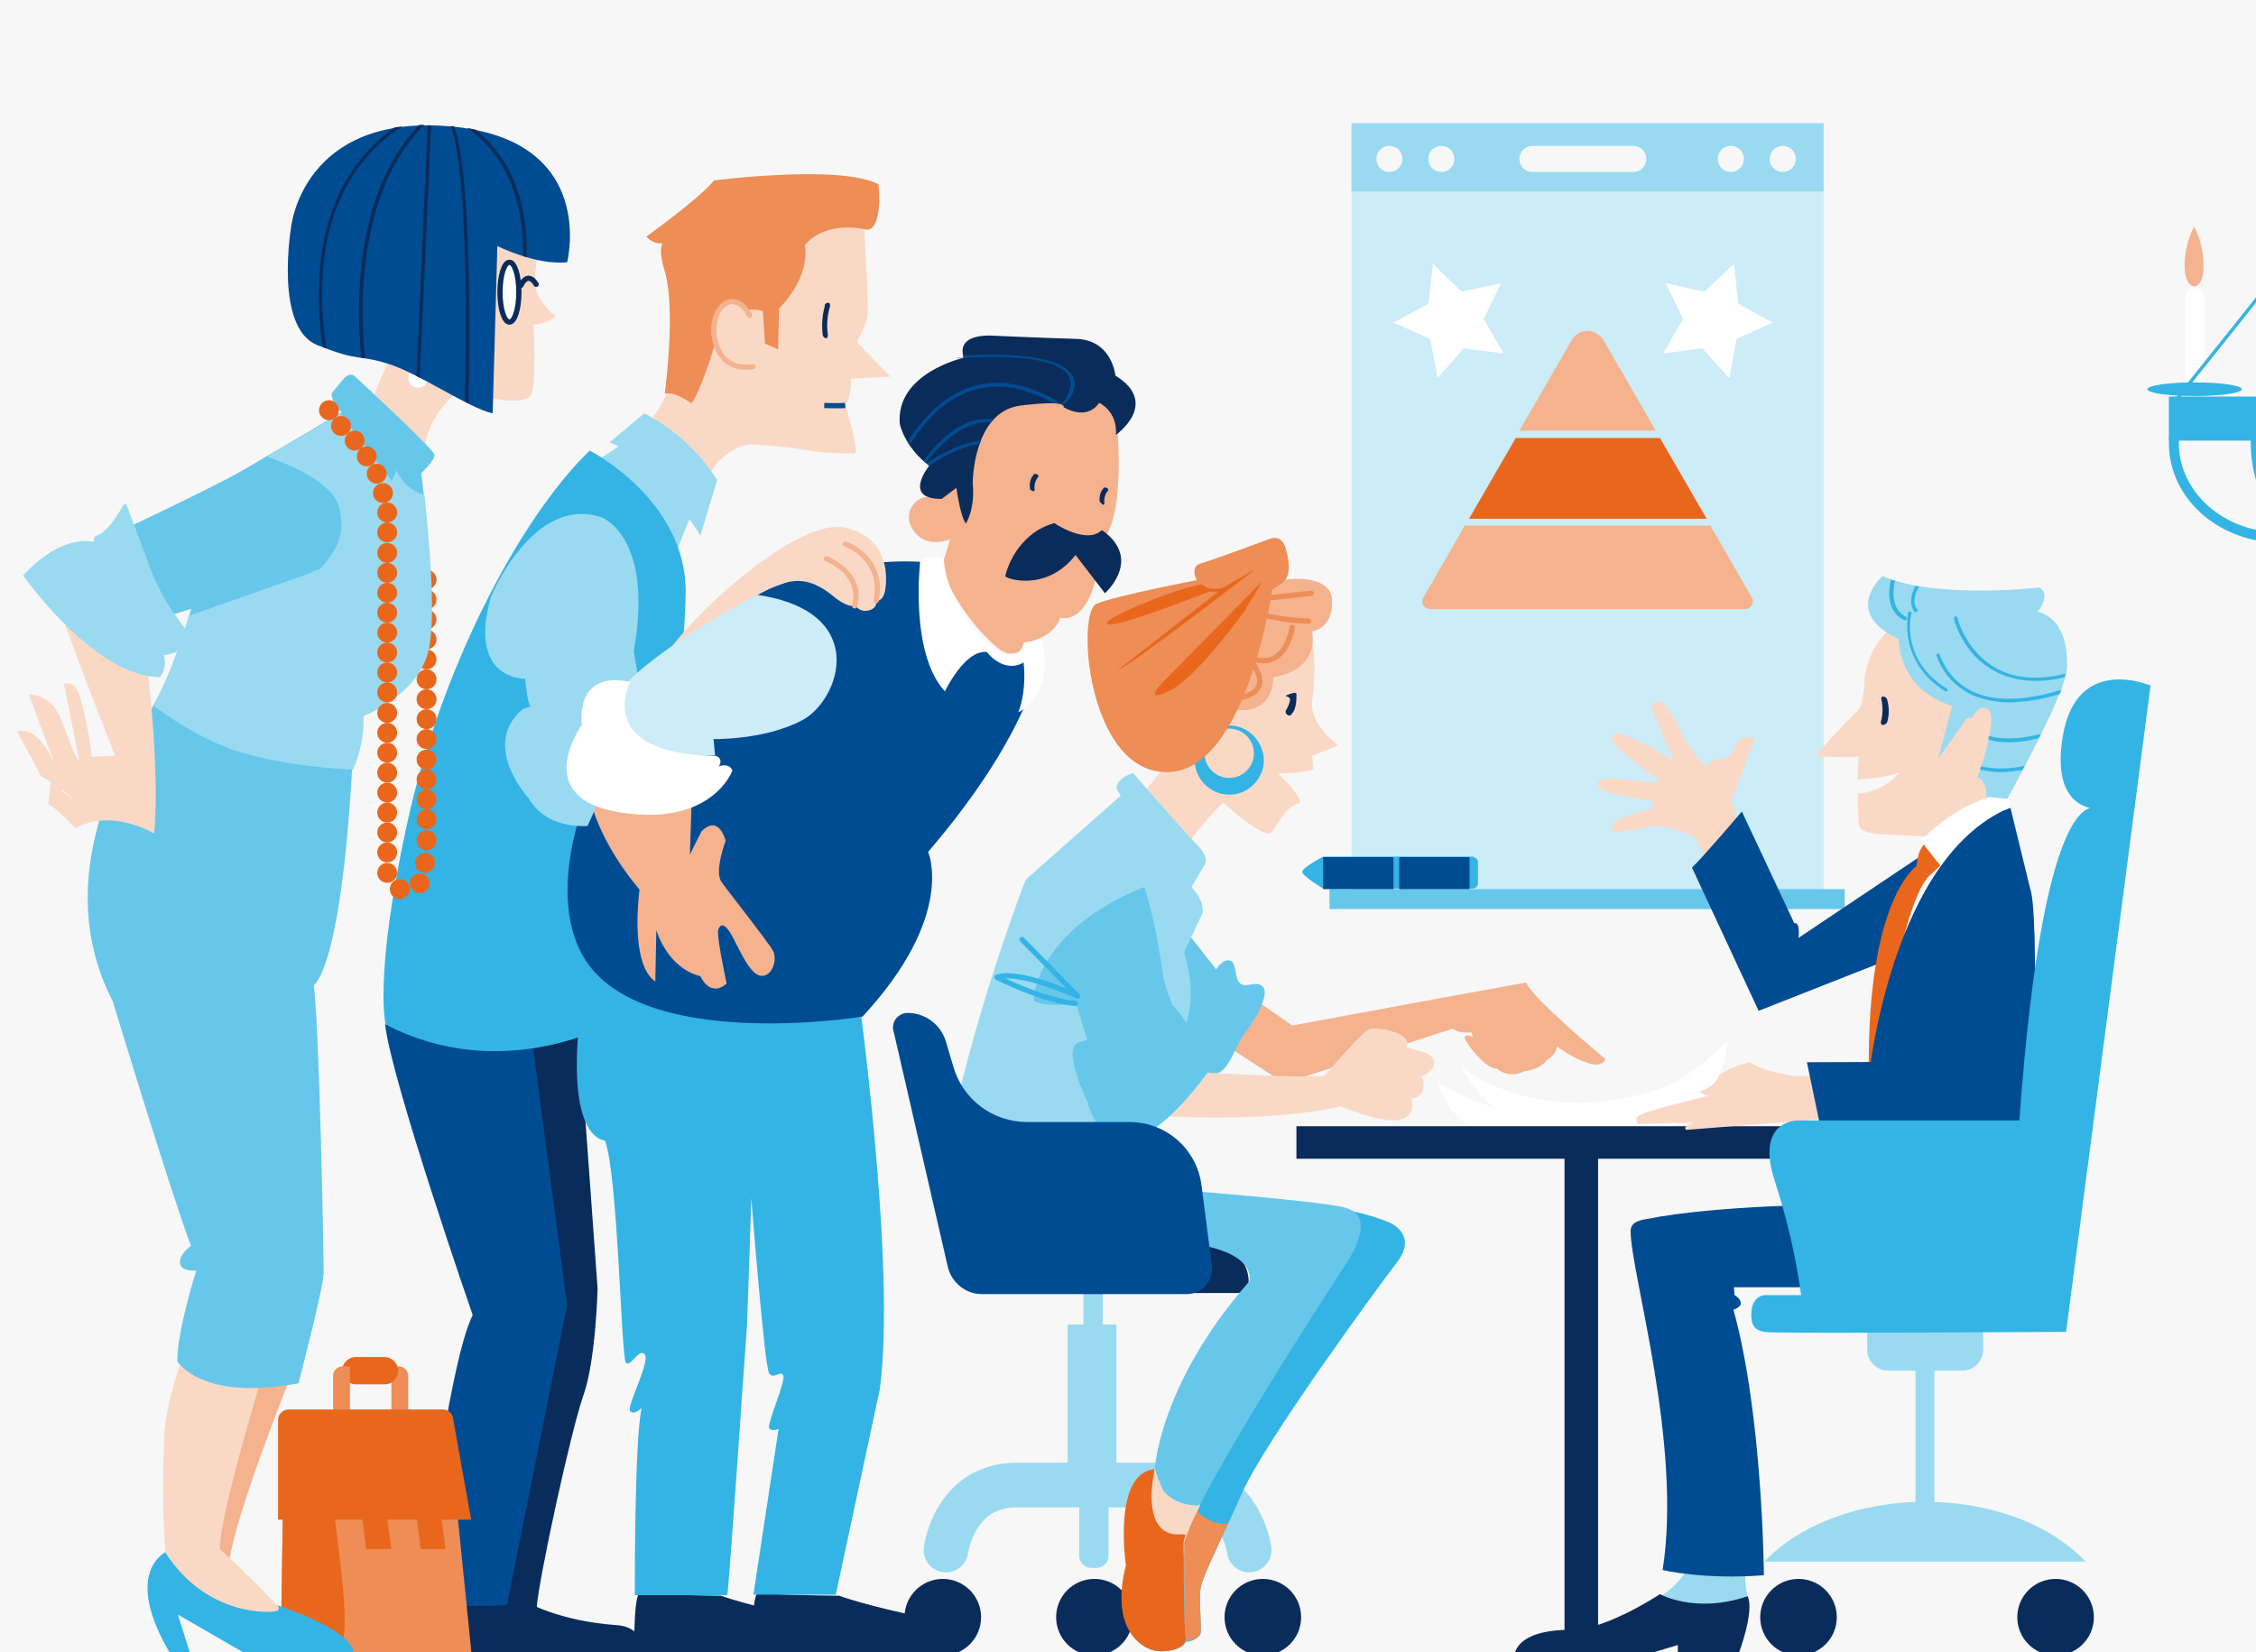 <svg version="1.1" id="Layer_1" xmlns="http://www.w3.org/2000/svg" x="0" y="0" viewBox="0 0 430 315" xml:space="preserve"><style>.st1{fill:#fff}.st2{fill:#f4b38e}.st3{fill:#34b4e4}.st4{fill:#ccecf8}.st5{fill:#9adaf1}.st7{fill:#0a2c5a}.st8{fill:#f9d9c6}.st9{fill:none;stroke:#ee8d55;stroke-linecap:round;stroke-miterlimit:10}.st10{fill:#67c7eb}.st11{fill:#ee8d55}.st12{fill:#e9671d}.st13{fill:#004c93}</style><path fill="#f7f7f7" d="M0 0h430v315.5H0z"/><g id="Efterlevande"><path class="st1" d="M418.3 54.9c1 0 1.9.8 1.9 1.9V74h-3.7V56.8c-.1-1.1.7-1.9 1.8-1.9z"/><path class="st2" d="M420 50.6c0 4.1-1.8 4-1.8 4s-1.8 0-1.8-4c0-2.6.6-5.1 1.8-7.4 1.2 2.3 1.8 4.8 1.8 7.4z"/><ellipse class="st3" cx="418.3" cy="74.2" rx="9" ry="1.3"/><path class="st3" d="M430 76h-14.6L430 57.7v-1l-16 20h16z"/><path class="st3" d="M413.4 75.6H430V84h-16.6z"/><path class="st3" d="M430 77.5c-.7 2.3-1 4.6-1 7 0 2.5.4 4.9 1 7v-14z"/><path class="st3" d="M430 101c-8.4-1.8-14.7-8.5-14.7-16.5 0-1.9.4-3.9 1.1-5.7H430v-1.9h-14.8c-1.2 2.4-1.8 5-1.8 7.6 0 9.1 7.1 16.6 16.6 18.5v-2z"/></g><g id="Fackförhandling"><path class="st4" d="M257.6 23.5v149.3h90V23.5h-90zm9.8 6.8c0 1.4-1.1 2.5-2.5 2.5s-2.5-1.1-2.5-2.5 1.1-2.5 2.5-2.5 2.5 1.1 2.5 2.5zm9.9 0c0 1.4-1.1 2.5-2.5 2.5s-2.5-1.1-2.5-2.5 1.1-2.5 2.5-2.5 2.5 1.1 2.5 2.5zm36.5 0c0 1.4-1.1 2.5-2.5 2.5h-19.2c-1.4 0-2.5-1.1-2.5-2.5s1.1-2.5 2.5-2.5h19.2c1.4 0 2.5 1.1 2.5 2.5zm18.6 0c0 1.4-1.1 2.5-2.5 2.5s-2.5-1.1-2.5-2.5 1.1-2.5 2.5-2.5 2.5 1.1 2.5 2.5zm9.9 0c0 1.4-1.1 2.5-2.5 2.5s-2.5-1.1-2.5-2.5 1.1-2.5 2.5-2.5 2.5 1.1 2.5 2.5z"/><path class="st5" d="M206.5 246.6h3.7v6.1h-3.7z"/><path class="st5" d="M203.5 252.5h9.3v28.7h-9.3z"/><path class="st5" d="M208 278h1c1.2 0 2.3 1 2.3 2.3v16.3c0 1.2-1 2.3-2.3 2.3h-1c-1.2 0-2.3-1-2.3-2.3v-16.3c.1-1.2 1.1-2.3 2.3-2.3z"/><path d="M238.1 295.5s-1.6-12.4-13.5-12.4h-30.8c-11.9 0-13.5 12.4-13.5 12.4" fill="none" stroke="#9adaf1" stroke-width="8.504" stroke-linecap="round" stroke-miterlimit="10"/><circle class="st7" cx="179.7" cy="308.3" r="7.3"/><circle class="st7" cx="240.7" cy="308.3" r="7.3"/><circle class="st7" cx="208.6" cy="308.3" r="7.3"/><circle class="st7" cx="391.8" cy="308.3" r="7.3"/><circle class="st7" cx="342.8" cy="308.3" r="7.3"/><path class="st7" d="M206.5 246.5h29.3c1.2 0 2.2-1 2.2-2.2 0-3.8-3.1-6.9-6.9-6.9h-26.2l1.6 9.1"/><path class="st1" d="M329.3 198.3s-23.2 26.7-55.3 8.1c0 0 1.9 6.4 7.2 8.9l36.3.2s11-5.1 11.8-17.2z"/><path class="st1" d="M278.5 203.4s18.1 15 46.5.5L304.5 214l-16.6-.3c0-.1-6.9-4.9-9.4-10.3z"/><path class="st7" d="M247.1 214.7H355v6.2H247.1z"/><path class="st8" d="M250.1 121.7c.6 3.9.6 7.9 0 11.9-.6 4.5 5 8.5 5 8.5l-5 2 .2 2.6c-2.2.6-4.5.8-6.7.7 0 0 5.6 5.4 3.8 5.8-2.8.6-4.6 6-5.8 5.7-3.1-.8-8.4-5.9-8.4-5.9s-2.3 1.8-7.5 8.7l-8.7-9.4 7.5-9.2-9.3-17.1 14.4-16.7c.1-.2 19.1 4.5 20.5 12.4z"/><path class="st2" d="M250.1 120.4s4.1-.6 3.8-6.1-11.3-4.5-15.2-1.6c-3.9 2.9-6.4 21.9-6.4 21.9s10 3.9 10.4-5.5c0-.1 8.6-.8 7.4-8.7z"/><path class="st9" d="M249.9 113.1l-15.5 1.7c4.7 2.3 9.8 3.5 15 3.6"/><path class="st5" d="M257.6 36.5h90v-13h-90v13zm79.7-6.2c0-1.4 1.1-2.5 2.5-2.5s2.5 1.1 2.5 2.5-1.1 2.5-2.5 2.5-2.5-1.1-2.5-2.5zm-9.9 0c0-1.4 1.1-2.5 2.5-2.5s2.5 1.1 2.5 2.5-1.1 2.5-2.5 2.5-2.5-1.1-2.5-2.5zm-37.8 0c0-1.4 1.1-2.5 2.5-2.5h19.2c1.4 0 2.5 1.1 2.5 2.5s-1.1 2.5-2.5 2.5h-19.2c-1.4 0-2.5-1.1-2.5-2.5zm-17.4 0c0-1.4 1.1-2.5 2.5-2.5s2.5 1.1 2.5 2.5-1.1 2.5-2.5 2.5-2.5-1.1-2.5-2.5zm-9.9 0c0-1.4 1.1-2.5 2.5-2.5s2.5 1.1 2.5 2.5-1.1 2.5-2.5 2.5-2.5-1.1-2.5-2.5z"/><path class="st10" d="M253.4 169.5h98.2v3.8h-98.2z"/><path class="st1" d="M273.1 50.3l5.5 5.3 7.5-1.6-3.3 6.8 3.8 6.6-7.6-1-5 5.7-1.4-7.5-7-3.1 6.7-3.6zm57.4 0l-5.6 5.3-7.4-1.6 3.3 6.8-3.8 6.6 7.5-1 5.1 5.7 1.4-7.5 6.9-3.1-6.6-3.6z"/><path class="st2" d="M306 201.9s-14.1-11.7-15.1-14.6l-15.4 2.8-29.2 5.4-8.9-6.2-4.5 9.5 11.9 7.7 32.1-10.4s1 1 3.6.7l.2.9s-1-.6-1.5-.1 4 6.4 6.1 6.1c0 0 2.1 2.1 5.3.5 0 0 2.9-.2 4.3-2.2 1-.5 1.7-1.4 1.9-2.5 0 .1 7.9 5.7 9.2 2.4z"/><path class="st10" d="M223.2 173.8l8.6 11s1.2-2 2.6-1.7.8 3.5 2 4.4c1.2.9 2.9-.6 4.2.5 1.4 1.1-.6 5.4-3.3 8.9s-3.5 11.1-9.5 6.3-6.6-4.4-5.1-7.2l-9.9-5.4c-.2-.1.1-17.4 10.4-16.8z"/><path id="_Bana_10" class="st3" d="M242.4 229s13.7.4 22.3 4c0 0 5.7 2.2 1.6 7.6-3.7 4.8-25.2 34.2-29.5 43.9-4.3 9.7-7.7 16-8 18.5-.3 2.5.3 7.5 0 8.5s-3.9 2.9-5.4-.2c-1.5-3.1-3.4-15.9-5.6-19.5-2.1-3.6 2.6-9.7 8.3-8.5 0 0 11.3-33.2 17.2-39.1l-3.3-1 2.4-14.2"/><path class="st11" d="M234.1 290.4l-1.2.1c-1.7-.2-3.3-1-4.5-2.2 0-1.6-1-3.1-2.6-3.6.2-.5.3-1 .3-1.5-5.7-1.1-10.4 4.9-8.3 8.5 2.1 3.6 4.1 16.4 5.6 19.5 1.5 3.1 5.1 1.1 5.4.2.3-1-.3-6.1 0-8.5.3-1.9 2.4-6.2 5.3-12.5z"/><path id="_Bana_11" class="st10" d="M215 226.1s35.5 2.6 41.3 4.1c5.8 1.5 1.9 8.2.2 10.8-1.7 2.6-28.4 43.5-30.8 52.9 0 0 0 16.4.4 18.1.4 1.7-1.7 2.8-4.9 2.8s-9.7-3.9-6.5-16.4c0 0-2.6-17.6 5.4-18.3 0 0 .8-16.2 18-35.8 0 0 3-8.8-25.1-7.7l2-10.5z"/><circle class="st12" cx="81.3" cy="110.5" r="1.9"/><circle class="st12" cx="81.3" cy="114.3" r="1.9"/><circle class="st12" cx="81.3" cy="118.1" r="1.9"/><circle class="st12" cx="81.3" cy="121.9" r="1.9"/><circle class="st12" cx="81.3" cy="125.7" r="1.9"/><path class="st5" d="M359.8 250.8H374c2.2 0 4 1.8 4 4v2.5c0 2.2-1.8 4-4 4h-14.1c-2.2 0-4-1.8-4-4v-2.5c-.1-2.2 1.7-4 3.9-4z"/><path class="st5" d="M365.1 243.4h3.6v44h-3.6z"/><path class="st5" d="M397.5 297.7c-6.4-6.9-17.7-11.4-30.6-11.4s-24.2 4.6-30.6 11.4h61.2z"/><path class="st8" d="M164.7 43.7s.7 9.7.7 15.8c0 2.2-2.1 5.7-2.1 5.7l6.4 6.6s-3.8.2-7.5.4c0 0 .1 3.6-1.1 5 0 0 2.8 9.1 1.8 9.2-3.3.1-6.6-.1-9.9-.7-3.1-.6-10-1-10-1s-5.8.6-8.4 7.1l-12.8-9.4s5.3-4.8 6-10.1c.7-5.2.3-16.1.3-16.1l15.4-17.7c0 .1 19.8-2.7 21.2 5.2z"/><path class="st5" d="M122.8 78.8c5.7 2.9 10.4 7.3 13.9 12.7l-3.2 10.6s-8.7-14.2-17.3-17.8l6.6-5.5z"/><path class="st5" d="M131.5 93.5l1.4 1.7-4 10L113.5 88l8.4-5.5z"/><path class="st2" d="M209.5 76.8s3.1 1 3.4 4c.3 3.1 1.1 15.6-1.8 20.8 0 0-.2 3-2.3 8.9 0 0-1.6 8.1-6.7 7.3 0 0-1.1 3.9-6.9 4.7 0 0 .4 2.1-2.8 2.1s-14.2-13.7-12.4-18.2l1.1-3.6s-4.5 2-7-1.7c-2.5-3.6 1-6.7 2.8-6.3l2.7.1s-5.9-12.4.6-17.6c6.2-5.1 19.5-8 29.3-.5z"/><path class="st7" d="M109.8 191.3c.3.9 4.1 54.3 4.1 54.3s-.3 13.6-2.7 20.4-8.6 35.4-8.9 40.5H85.6s10.3-51.1 13.6-57.6c0 0-9.4-36.6-11.5-52.3l22.1-5.3z"/><path class="st13" d="M100.4 190.7l7.7 58.1-11.6 57.7H79.8s5.5-46.4 10.3-55.8c0 0-15.5-44.7-16.7-55.4l27-4.6z"/><path class="st3" d="M112.4 85.9s18.3 9.3 18.3 26.9c0 1.1-.7 41.3-14.3 77.3l-.5 5.3s-20.5 11.3-42.4-.1c0 0-2.3-9.1 4.1-38.3 6.3-29.1 21.3-58.1 34.8-71.1z"/><path class="st7" d="M159.4 315.5h-38.5s-.2-10.4.9-11.7c10.5.4 15.6.4 15.6.4s5.5 2 16.4 4.2c5.6 1 5.6 7.1 5.6 7.1z"/><path class="st7" d="M181.9 315.5h-38.5s-.2-10.4.9-11.7c10.5.4 15.6.4 15.6.4s5.5 2 16.4 4.2c5.6 1 5.6 7.1 5.6 7.1z"/><path class="st3" d="M163.3 187.2s7.6 53.6 4.4 77.6l-8.4 39.2h-15.7l4.8-31.6s-1.4.6-1.8-.2 3.2-8.9 2.7-10c-.5-1.1-1.8.9-2.7-.4-.9-1.3-3.4-33.4-3.4-33.4s-.8 25.2-.9 25.5-3.3 48.7-3.7 50.2H121s-.1-29.6 1.3-35.7c0 0-1.5 1.5-2.2.6s3.9-9.5 2.8-10.8c-1.1-1.3-2.7 2.5-3.6 1.6s-1.5-35.8-4-42.4c0 0-9.5.3-3.2-34.2-.1.2 33.1 14.5 51.2 4z"/><path class="st13" d="M176.9 162.4s5.4 12.1-12.5 31.4c0 0-43.8 7.2-53.7-12.3s11.1-57.7 31.4-67.3 36.4-6.8 36.4-6.8 7.6 23.6 19.7 16.9c.5-.2-.8 14.2-21.3 38.1z"/><path class="st7" d="M122.6 315.5H79.4s.3-8.9 1.4-10.2c6.5 1.1 13.1 1.2 19.6.1 0 0 6 3.6 17 4.4 5.8.3 5.2 5.7 5.2 5.7z"/><path class="st8" d="M378.1 116s-20-3.5-22.7 13.1c0 0 0 5.3-1.4 6.5-2.8 2.7-5.5 5.6-8 8.6 0 0 7.3.3 8.3 0-.2 1.5-.3 2.9-.2 4.4 2.7-.1 5.3-.5 7.9-1.3-2 2.3-4.8 3.8-7.9 4 .1 4.1 0 6.1.5 6.6 1.3 1.3 4.4 1.1 7.7 1.3 3.3.2 4.7.3 4.7.3s3 .5 1.4 6.8l14.4-6s-.9-4.9-.4-8c.6-3.2 5.9-10.7 9-17.2 3.1-6.5-13.3-19.1-13.3-19.1zm-70.7 42.6c.1.3 8.1-1.1 8.1-1.1 3.5-.1 7.6 2.2 7.6 2.2l4.3 8.4 5.5-6.7-2.9-8.8 4.5-11.8s-2.8-1.1-3.6 1.1c-.4 1.3-1.3 2.3-2.6 2.8-1.2 0-2.4.4-3.2 1.3-1.2-1-2.2-2.2-3-3.5-1.5-2.3-3.5-7-5.1-8.4-1-.8-2.7.2-2.1 1.3l4.2 9.8s-10.2-6.7-11.8-5.1 8.8 8.4 8.8 8.4.2.8-.9.7c-3.2-.3-10.7-1.6-10.8.1-.1 2.3 10.1 3.2 10.1 3.2s1.4.9-.1 1.7c-1.3.9-8.3 1.3-7 4.4z"/><path class="st13" d="M372.8 158.7l-30 20.1s.4-3.1-.8-2.8l-10-21.3s-7.3 8.6-9.5 10.7l12.7 27.3 33.5-13.2s9.8-8.4 4.1-20.8z"/><path class="st1" d="M376.9 156.8s-16.2 21.3-19 47.2h-1.7s.8-23.5 6.9-33.7c6.1-10.1 13.8-13.5 13.8-13.5z"/><path class="st12" d="M369.7 159.5s-4-.2-4.4 5.6c0 0-9.4 6.1-9.1 38.9h1.7s4.6-32.6 10-37.2l5.1-4.7-3.3-2.6z"/><path class="st1" d="M366.1 160.3s8.3-8.9 17-8.8l.1 2.5-11.8 13-5.3-6.7z"/><path class="st13" d="M355.9 207.6s3.6-42 25.8-53l1.5-.6 3.8 15.6s1.8 3.4 0 37.9l-31.1.1z"/><path class="st8" d="M349 205.1h-7s-5.4-.6-8.5-2.6c0 0-5.4 1.3-6.1 3-.7 1.7-3.4 2.6-3.4 2.6.5.6 1.3.9 2 .7 0 0-13.1 3.1-13.8 4-.4.4-.4 1 0 1.4l.1.1 10.6-.3s-2.4.7-1.5 1.4l27.5-2.2.1-8.1zm-122.5-.8s24.1 1.4 25.9.8c0 0 7.1-8.2 8.4-8.8s4.1.2 4.1.2 4.4 1 3.1 3.1l3.9 1.2s1.7.7 1.4 2.2-2.4 2.2-2.4 2.2c.5.9.6 1.9.2 2.8-.3.9-1.2 1.4-2.1 1.4.3.9.2 1.9-.2 2.8-.7 1.2-2.9 2.9-13.3-1.3 0 0-11.3 3.2-35.6 1.8l6.6-8.4z"/><path class="st2" d="M59.4 252.5s-15.9 38.1-15.9 47.2c0 0 11.4 10.5 11.7 12 0 0-13.3 2.1-22.1-11.3 0 0 .4-5.4 1.6-17 1.1-11.6 10.5-32 10.5-32l14.2 1.1z"/><path class="st7" d="M358.9 138.2c-.2 0-.4-.1-.4-.4v-.2c.4-1.4.4-2.9.1-4.3-.1-.2 0-.4.2-.5h.2c.3 0 .6.2.7.6.4 1.4.4 2.9 0 4.3-.2.3-.5.5-.8.5z"/><path class="st8" d="M103.5 44s-1.9 7.6-1.5 10.5c.4 3 3.9 5.8 3.9 5.8-1.2.9-2.7 1.5-4.2 1.6 0 0 .7 12.6-.7 13.7-1.4 1.1-4.5.9-7.5.3-2.3-.4-4.7-.6-7-.6 0 0-5 4.1-5.6 10.4l-9.8-10.1 3.2-7.3L68.7 51l13.7-15.9s19.8 1.4 21.1 8.9z"/><path class="st5" d="M332.8 299.1c-.3 2-.1 4 .5 5.9l-7.1 4.2-11.4-3.8s6.3-3.3 7.2-7.7l10.8 1.4z"/><path class="st7" d="M288.7 315.5h24.8s4-1.2 6.3-1.9v1.9h11.5s3.2-8.3 1.8-11.2c-10 3.4-16.7-.4-16.7-.4s-10.4 6.9-17 6.8c-10.7 0-10.7 4.8-10.7 4.8z"/><path class="st13" d="M350.4 229.6s-23.1.1-36.6 2.8c-1.1.2-3 .5-3 2.3 0 8 9.9 40.4 6.1 64.6 0 0 7.9 1.9 19.3 1 0 0-.2-30.5-5.8-50.6 0 0 1.4-.5 1.4-1.2 0-1-1.2-1.6-1.2-1.6l-.1-1.5H367l.2-15.9-16.8.1z"/><path class="st11" d="M77.8 269.5v-7c.1-1-.6-1.9-1.6-2h-1.6v9c0 1.1 3.2 1.1 3.2 0z"/><path id="_Bana_12" class="st11" d="M53.5 315.5h36.4l-4.7-46.6h-31z"/><path class="st12" d="M80.2 295.3h4.7L83.6 285h-4.7zm-10.4 0h4.8L73.2 285h-4.7zm3.5-31.4h-5.5c-1.4 0-2.6-1.2-2.6-2.6 0-1.4 1.2-2.6 2.6-2.6h5.5c1.4 0 2.6 1.2 2.6 2.6 0 1.4-1.1 2.6-2.6 2.6z"/><path class="st11" d="M63.5 269.5v-7c-.1-1 .6-1.9 1.6-2h1.6v9c0 1.1-3.2 1.1-3.2 0z"/><path class="st12" d="M53 289.7h36.8l-3.4-19c0-1.1-.9-2-2-2H55c-1.1 0-2 .9-2 2v19z"/><path class="st8" d="M56 242.9s-14.1 43.3-14.1 52.4c0 0 11.4 10.5 11.7 12 0 0-13.3 2.1-22.1-11.3-.5-7.4-.5-14.9-.2-22.3.5-11.5 10.5-32 10.5-32l14.2 1.2z"/><path id="_Bana_13" class="st10" d="M33.8 259.5s4.4 7.7 23.1 4.2c0 0 4.8-18.4 4.8-21.1 0-2.8-.8-46.7-1.9-54.8 0 0 5.1-2.5 7.3-41 1.4-3.3 2.2-6.8 2.1-10.4 0 0 10.5-4 12.4-12.6s-1.3-33.6-1.3-33.6 2.6-2.4 2.5-3.5-15.2-15-15.2-15-.8-.8-1.9.3c-1.1 1.2-2.5 3-2.5 3s-.2 1.5 1.9 3.6L41.6 92.4s-4.2 29-13.2 43.5-17.2 35.1-6.9 55c0 0 11.1 36.6 14.9 46.6 0 0-2.3 1.6-2.1 3.3.2 1.7 3.1 1.4 3.1 1.4s-3.7 11.8-3.6 17.3z"/><path class="st5" d="M69.3 136.5s10.5-4 12.4-12.6c1.5-6.5 0-22.1-.8-29.5-2.4-.7-4.3-2.5-5.3-4.7l-.9 2-9.8-12.8L50.8 87c4.9 1.7 13.2 5.3 14 10.3 1.1 7.1-5.5 11.9-5.5 11.9L36 117.4c-1.8 6.1-4.1 12.3-6.8 17.1 3.4 2.5 10.3 7.2 17.7 9.2 7.9 2.2 16.7 2.9 20.4 3 1.4-3.2 2.1-6.7 2-10.2z"/><path class="st3" d="M234.3 138.3c-3.6 0-6.6 3-6.6 6.6 0 3.6 3 6.6 6.6 6.6s6.6-3 6.6-6.6c-.1-3.6-3-6.6-6.6-6.6zm0 10c-2.6 0-4.7-2.1-4.7-4.7s2.1-4.7 4.7-4.7 4.7 2.1 4.7 4.7-2.1 4.7-4.7 4.7z"/><ellipse cx="97.1" cy="55.7" rx="1.8" ry="5.7" fill="#fff" stroke="#0a2c5a" stroke-miterlimit="10"/><path d="M99.3 54.4s1.2-2.9 2.9-.2" fill="none" stroke="#0a2c5a" stroke-linecap="round" stroke-miterlimit="10"/><path class="st5" d="M215.5 204.9s16-3.8 10.2-23.4l3.5-7.4s.6-2.1-2.1-5l2.5-4.2s1.1-1.3-1.5-3.9-12.1-13.6-12.1-13.6-3.1.7-3.2 2.9l.8 1.4-18.1 16s-10.4 26.5-15.3 52.9c0 0 11.4 15.6 33.5 2.5.2-.1-2.4-5 1.8-18.2z"/><path class="st10" d="M218.1 169.1s2.1 5.7 3.6 17c.4 1.9 1.1 3.8 1.8 5.6 0 0 0-.6 4.1 5.3 4.1 5.9 2.4 7.7 2.4 7.7s-8 11.4-14.4 12.5c-6.5 1.1-8.3-7.1-8.3-7.1s-5-10.2-1.8-11.3c3.2-1.1 1.7-.6 1.7-.6l-2.1-6.9s-5.4.9-8.1-.5c-.2 0 .4-13.5 21.1-21.7z"/><path class="st5" d="M388.4 116.6s2.7-3.2.3-4.6c0 0-19.7 2.3-29.9-2.2 0 0-7.9 7 3.1 12 0 0-.3 9.5 10.2 12.8l-2.7 10.1 5.5-7.8 1-.1s1.5-3.1 3.2-1.4-1.8 11.8-2.2 12.8c0 0 1.8.4 1.7 3.7l4 .4s11.3-20.4 11.4-25c.1-4.7-1-9.4-5.6-10.7z" id="_Grupp_64"/><path class="st3" d="M380.5 127.4c-5.8-3.2-7.4-9.5-7.4-9.6 0-.2-.2-.3-.4-.3s-.3.2-.3.4c.1.3 1.6 6.7 7.7 10 2.4 1.3 5.1 1.9 7.9 1.9 1.9 0 3.7-.2 5.5-.7.1-.3.1-.5.2-.7-5.1 1.3-9.6 1-13.2-1zm-15.4-15.7c-1.7 3.1-.3 4.8-.2 4.9.1.1.3.1.5 0 .1-.1.1-.3 0-.5-.1-.1-1.3-1.5.4-4.3-.2 0-.5-.1-.7-.1zm-4.7-1.2c-.5 2.2-.8 6.1 2.5 7.7.2.1.4 0 .5-.1s0-.4-.1-.5c-2.8-1.4-2.6-4.9-2.1-6.9-.4-.1-.6-.1-.8-.2z"/><path class="st3" d="M376.6 132.1c-3.2-1.3-5.7-4-6.9-7.3-.1-.2-.3-.3-.4-.2-.2.1-.3.3-.2.4 1.2 3.5 3.9 6.3 7.3 7.7 2.1.8 4.4 1.2 6.7 1.2 3.2-.1 6.4-.6 9.5-1.6.1-.3.2-.6.3-.8-4.2 1.3-11 2.8-16.3.6zm2.5 8.2c0 .2-.1.4-.1.7 1.3.4 2.6.5 4 .5 1.9 0 3.8-.3 5.6-.8.1-.3.3-.5.4-.8-2.3.6-6.3 1.4-9.9.4zm-1.5 5.8c-.1.2-.1.4-.2.6 1.3.3 2.6.5 3.9.5 1.4 0 2.8-.2 4.2-.4.1-.3.3-.5.4-.8-2.7.6-5.6.7-8.3.1zm-6.6-14.3h-.2c-9.2-5.7-7.1-14.9-7.1-15 0-.2.2-.3.4-.2.2 0 .3.2.2.4-.1.4-2.1 8.8 6.8 14.3.2.1.2.3.1.5 0-.1-.1 0-.2 0z"/><path class="st13" d="M344.4 202.5l29-.1-1.1-20.2s-2.3-17.8 9.6-18.1c0 0 5.2-1.5 5.8 13.2.5 14.7.6 36.7.6 36.7h-41.5l-2.4-11.5z"/><path class="st3" d="M393.8 253.9l16.1-123.2s-14-6.1-16.7 9.5c-2.5 14.5 6.6 14 6.6 14s-10.1-7.2-14.9 59.4h-42.1s-8.4-.3-4.5 11.6c2.3 7.1 4 14.3 5 21.7h-6.9s-2.6 0-2.6 3.7c0 2.5.9 3.4 4.1 3.4 8.4.2 55.9-.1 55.9-.1z"/><path class="st7" d="M298.2 217.7h6.4v97.8h-6.4z"/><path class="st3" d="M281.7 164.6v3.6c.1.6-.4 1.2-1 1.2h-28.5s-4-2.4-4-3.2c0-.8 4-2.9 4-2.9h28.5c.7.2 1.1.7 1 1.3z"/><path class="st13" d="M252.2 163.4h13.4v6.1h-13.4zm14.5 0h13.4v6.1h-13.4zm-79.6 83.3h39.1c2.6 0 4.8-2.1 4.8-4.8v-.6l-2-15.4c-.9-6.9-6.8-12-13.7-12h-19.5c-6.6 0-12.3-4.3-14.1-10.6l-1.4-4.7c-.9-3.2-3.9-5.5-7.3-5.5-1.5 0-2.8 1.2-2.8 2.8 0 .2 0 .4.1.6l10.4 45.2c.8 2.9 3.4 5 6.4 5z"/><path class="st8" d="M27 118.9s3.7 24.1 2.4 40c0 0-8.1-4.9-15-1 0 0-4.3-4.5-5.2-4.5 0 0 1-9.7 1-10.9 0 0 2.7-1.5 1.5 8.2l2.7 2s-4-3.7-6.5-4.6l-4.6-8.6s3.9-1.9 7.4 6.9l-5.2-14s3.9-.3 5.9 4.2c2 4.6 2.8 8 3.7 8.4l-2.9-14.6s2-1.1 3.1 2.6c1 3.7 1.8 7.5 2.2 11.3l4.4-.3s-11.3-28.6-11.3-30.9l16.4 5.8z"/><path class="st10" d="M61 108.5l-33.1 10.2-6.4-16.8s25.1-11.7 29.1-14.8c0 0 23.8 7 10.4 21.4z"/><path class="st5" d="M4.4 109.7s13.5 19.3 26.1 19.4c.9-1.2 1.2-2.7.7-4.2 0 0 4.2-.4 4.6-3 .5-2.6-4.3-4.5-8.2-16.4 0 0-3-8-3.5-9.3s-2.3 4.8-5.9 6c-.3.3-.4.7-.3 1.1.1.1-5.7-2-13.5 6.4z"/><path class="st11" d="M164.7 43.7s-7.1-1.8-11.3 3c0 0 1.4 5.6-4.9 12.1l-.2 7.8-2.5-1.1-.4-6.2s-6.9-2.7-9.8 8.5c0 0-2.2 6.9-3.8 9.1 0 0-3.4-2.5-5.1-1.8 0 0 2.2-16.1 0-23.4 0 0-1.3-4-.4-5.3-1.2.1-2.3-.4-3.1-1.3 0 0 10.3-7.4 12.9-10.7 0 0 23.9-3.1 31.3.7.2.2.9 9.7-2.7 8.6z"/><path d="M142.9 60.1s-1.9-3.7-4.5-2.3c-3.3 1.9-3 8.5.1 11 2.1 1.7 5 1.1 5 1.1" fill="#f9d9c6" stroke="#f4b38e" stroke-linecap="round" stroke-miterlimit="10"/><path d="M161.1 77.3s-1.2.1-4 0" fill="none" stroke="#004c93" stroke-miterlimit="10"/><path class="st7" d="M157.8 57.7c.3 0 .5.3.4.7-.5 1.7-.7 3.6-.4 5.4 0 .4-.1.7-.4.7-.3-.1-.6-.4-.6-.7-.2-1.8-.1-3.6.4-5.4-.1-.4.2-.6.6-.7zm39.8 32.7c.3.1.4.3.3.5-.6.7-.8 1.6-.7 2.5 0 .2-.2.3-.4.2-.3-.1-.5-.3-.5-.6-.1-.9.1-1.8.7-2.5 0-.2.3-.2.6-.1zm13.3 2.6c.3.1.4.3.3.5-.6.7-.8 1.6-.7 2.5 0 .2-.2.3-.4.2-.3-.1-.5-.3-.5-.6-.1-.9.1-1.8.7-2.5 0-.2.3-.2.6-.1z"/><path id="_Bana_14" class="st7" d="M182.3 93s.7 5.4 1.8 6.8c0 0 1.8-2.7 1.3-7.7 0 0 0-13.7 9.2-14.8 9.2-1.1 8.1.3 8.1.3s4.3 2.8 6.8-.8c0 0 3.5 1.5 3.2 6.1 0 0 8.5-6-.1-11.3 0 0-.6-6.8-7.5-7s-15.7-.6-15.7-.6-7.3-.7-5.7 4.2c0 0-13 2.9-12.2 12.6 0 0 .8 4.3 5.6 8 0 0-5.2 6.4 2.4 6.3l2.8-2.1z"/><path class="st13" d="M176.6 88.3c.2.1.3.3.5.4l-.2.2c2.4-1.6 6.3-3.9 9.8-4.2.1-.2.2-.5.3-.7-3.8.3-7.9 2.7-10.4 4.3zm11.1-8.4c-3.9.1-7.8 2.8-11.7 7.9.2.1.3.3.5.4 3.8-4.9 7.6-7.5 11.2-7.7h1.2c.2-.2.3-.4.5-.6-.5 0-1.1-.1-1.7 0z"/><path class="st13" d="M204.4 71.6c-2.5-4.3-14.4-4.2-20.9-3.8 0 .1.1.3.1.4h-1l-.3.1c6-.4 19-.9 21.4 3.4.8 1.4.3 3.2-1.3 5.3-6.1-3.8-11.8-4.9-17.1-3.3-6.1 1.9-10.2 7.1-12.3 10.6.1.2.3.4.4.6 2-3.4 6-8.7 12.1-10.5 4.7-1.5 9.8-.6 15.1 2.4h1.6s.1 0 .1.1l.1.1v.2s.1.1.2.1l.2-.2c2.1-1.9 2.5-3.9 1.6-5.5z"/><path class="st7" d="M191.6 109.8c-.1.5 7.8 3.2 13.4-4l5.6 7.3s6.7-5.9.4-11.3-13.4-.6-13.4-.6c-3 2-5.1 5.1-6 8.6z"/><path class="st1" d="M175.4 106.9s-2.1 17.5 4.7 24.9c0 0 3.8-8 8-7.5 0 0 3.1 4.2 7 2 0 0 .7 5-1 9.5 0 0 7.1-3.4 4.5-14l-3.5.8s-1.2 6.7-8.9-2.2c-6.3-7.3-6.3-13.8-6.3-13.8s-1.4-1.1-4.5.3z"/><path class="st2" d="M121.9 169.6s-2 14.1 3 17.5l.2-9.8s2 7.2 8.4 8.8c0 0 1.8 4.2 5 1.4 0 0-2-9.2-1.6-10.3s1.2-1.2 2.4.8 3.4 7.6 5.6 8c2.2.4 3.4-3 2.4-4.8-1-1.8-8.4-11.1-9.8-13.1s.8-7.8.8-7.8-1.2-5.2-4.6-1.8l-2.2 4.4.4-12.3s-15.7 1.4-18.3-1.6c-2.6-3.1-2.4 7.8 8.3 20.6z"/><path class="st8" d="M148.6 111.4c3.3-1.1 6.2-1.1 10.4 2.4 0 0 2.6 2.2 4 1.6.5.8 1.5 1.2 2.4 1 0 0 1.8-.2 1.6-1.8 0 0 1.3.1 1.7-2s1-10-7.5-12-27 14.4-33.4 23c-.1 0 16.6-10.8 20.8-12.2z"/><path class="st5" d="M100.1 129.4s-11.1.3-6.5-15.7c0 0 8-19.4 21-15.1 0 0 10.1 3.5 6.2 25.5l1 6.2s-19.8 3.9-20.5 4.4-1.2-5.3-1.2-5.3z"/><path class="st5" d="M122.1 132.7c-.1.3-9.8 24.9-10.2 24.8-.4-.1-7.7.7-11.2-5.4 0 0-9.2-10-1.1-16.9 0 0 13.1-4.9 20.6-5.2-.1 0 2.9-.3 1.9 2.7z"/><path class="st4" d="M136 140.9s9.8.2 16.9-3.6c7.2-3.8 13.1-20.7-8.6-23.9 0 0-18.7 9.6-26.1 18.1 0 0-2.8 13.7 18.1 12.5l-.3-3.1z"/><path class="st1" d="M139.6 146.9s-3.8 10.7-21.3 8-7.4-16.7-7.4-16.7-1.6-10.5 9.2-8.2c0 0-7.2 13.7 16.3 14.1 0 0 1.6.4.6 2 0 0 2-.8 2.6.8z"/><path class="st2" d="M206.6 93.9s6.7 2.5 3.9 6.6c-2.8 4-9.9-1-9.9-1"/><circle class="st12" cx="73.8" cy="67.2" r="1.9"/><circle class="st1" cx="79.7" cy="72" r="1.9"/><circle class="st12" cx="62.7" cy="78.2" r="1.9"/><circle class="st12" cx="65" cy="81.2" r="1.9"/><circle class="st12" cx="67.6" cy="84" r="1.9"/><circle class="st12" cx="69.9" cy="87" r="1.9"/><circle class="st12" cx="71.8" cy="90.3" r="1.9"/><circle class="st12" cx="73" cy="94" r="1.9"/><circle class="st12" cx="73.8" cy="97.7" r="1.9"/><circle class="st12" cx="73.8" cy="101.5" r="1.9"/><circle class="st12" cx="73.8" cy="105.4" r="1.9"/><circle class="st12" cx="73.8" cy="109.2" r="1.9"/><circle class="st12" cx="73.8" cy="113" r="1.9"/><circle class="st12" cx="73.8" cy="116.8" r="1.9"/><circle class="st12" cx="73.8" cy="120.6" r="1.9"/><circle class="st12" cx="73.8" cy="124.4" r="1.9"/><circle class="st12" cx="73.8" cy="128.2" r="1.9"/><circle class="st12" cx="73.8" cy="132" r="1.9"/><circle class="st12" cx="73.8" cy="135.9" r="1.9"/><circle class="st12" cx="73.8" cy="139.7" r="1.9"/><circle class="st12" cx="73.8" cy="143.5" r="1.9"/><circle class="st12" cx="73.8" cy="147.3" r="1.9"/><circle class="st12" cx="73.8" cy="151.1" r="1.9"/><circle class="st12" cx="73.8" cy="154.9" r="1.9"/><circle class="st12" cx="73.8" cy="158.7" r="1.9"/><circle class="st12" cx="73.8" cy="162.5" r="1.9"/><circle class="st12" cx="73.8" cy="166.4" r="1.9"/><circle class="st12" cx="76.2" cy="169.5" r="1.9"/><circle class="st12" cx="80" cy="168.4" r="1.9"/><circle class="st12" cx="81" cy="164.5" r="1.9"/><circle class="st12" cx="81.3" cy="160.2" r="1.9"/><circle class="st12" cx="81.3" cy="129.5" r="1.9"/><circle class="st12" cx="81.3" cy="133.3" r="1.9"/><circle class="st12" cx="81.3" cy="137.1" r="1.9"/><circle class="st12" cx="81.3" cy="140.9" r="1.9"/><circle class="st12" cx="81.3" cy="144.8" r="1.9"/><circle class="st12" cx="81.3" cy="148.6" r="1.9"/><circle class="st12" cx="81.3" cy="152.4" r="1.9"/><circle class="st12" cx="81.3" cy="156.2" r="1.9"/><path class="st7" d="M245.3 136.2c-.3-.2-.3-.5-.2-.8.4-.6.7-1.3.8-2.1 0-.5-1-.5-.8-.7.5-.2.9-.4 1.5-.5.7-.1.5.4.5.8 0 1.7-.4 2.7-.9 3.2-.2.4-.6.4-.9.1z"/><path d="M194.8 179.1l10.6 10.8s-11-5.1-15.4-3.6c0 0 8.9 4.5 15 5" fill="none" stroke="#34b4e4" stroke-linecap="round" stroke-linejoin="round"/><path id="_Bana_15" class="st13" d="M94.8 46.9s7.3 3.7 13.3 3.1c0 0 6-23.4-22.2-25.9S55.5 43.2 55.5 43.2s-3.3 19.3 5 22.6 7.5 1.7 13.3 3.5c5.8 1.7 15.5 8.5 20.1 9.5l.9-31.9z"/><path class="st9" d="M246.3 119.6s-1.3 9-8.5 5.6c0 0 7.4 7.8-4.3 8.1"/><path class="st11" d="M242.5 112.3s-4.9 34.9-20.1 34.9-17.3-30.5-13.4-32.1 19.1-4.5 19.1-4.5-1.4-2.6.8-3.2c2.2-.6 13.2-4.7 13.2-4.7s2.2-1 3 2c.8 3 1 5.5-1.2 6.8-2.1 1.4-1.4.8-1.4.8z"/><path class="st12" d="M240.6 110.8l-19.2 19.5s-3.7 3.9 1.5 1.4 14.3-15.2 14.3-15.2l3.4-5.7zm-1.2-2.4s-22.9 17.8-26.4 19.4l19.2-15h-1.8s-18.6 7.4-19.4 6.1 17.6-8.4 18.5-7.3c.9 1.1 3.5.5 3.5.5l6.4-3.7z"/><path d="M161.1 103.7s7.5 2.5 5.9 10.8m-9.5-8s7.1 2.7 5.4 9" fill="none" stroke="#f4b38e" stroke-linecap="round" stroke-miterlimit="10"/><path class="st12" d="M280 98.9h45.3l-8.9-15.4h-27.5z"/><path class="st2" d="M333.9 113.9l-7.9-13.7h-46.8l-7.9 13.7c-.4.7-.2 1.6.5 2 .2.1.5.2.7.2h60.1c.8 0 1.5-.7 1.5-1.5 0-.2 0-.5-.2-.7zm-18.3-31.8l-10-17.3c-1-1.6-3.1-2.2-4.7-1.3-.5.3-1 .7-1.3 1.3l-10 17.3h26z"/><path class="st12" d="M65.7 308.9c.1-7-3.2-28.9-3.7-31.9-.6-3.2-1.7-6.8-5.5-7.3-.8-.1-1.6-.1-2.3.2l-.7 45.6H64c1.5-1.9 1.7-4.2 1.7-6.6z"/><path class="st3" d="M32.6 315.5l3.7-.1-2.4-7.6 13 7.5 20.4.1s1.8-3.8-14.5-9.4c0 0 .6.6.2 1-.7.6-13.7 1.4-21.5-11.1 0 .1-8.3 3.9 1.1 19.6z"/><path class="st8" d="M221.8 284.3c-.7-1.4-1.3-2.9-1.7-4.4v.3c-3.5.3-5 3.9-5.5 7.8.8 2.9 3.7 5.3 6.2 6.8 1.5.9 3.2 1.4 4.9 1.5v-2.2c.8-2.5 1.9-4.9 3.1-7.2-2.6.3-5.3-.7-7-2.6z"/><path class="st12" d="M224.9 292.5c-6 .4-5.8-7.3-5-11.3.1-.4.1-.7.1-1.1-8 .8-5.4 18.3-5.4 18.3-3.2 12.5 3.4 16.4 6.5 16.4 3.2 0 5.2-1.1 4.9-2.8-.4-1.7-.4-18.1-.4-18.1.1-.4.2-.8.4-1.3-.3-.1-.7-.1-1.1-.1z"/><path class="st7" d="M70.2 29.6c1.9-2.1 4.1-4 6.5-5.5-.5.1-1 .1-1.5.2-2 1.4-3.8 3-5.4 4.8-9.6 10.7-9.9 25.8-8.3 37 .2.1.5.2.7.3-1.7-11.1-1.5-26.1 8-36.8z"/><path class="st7" d="M80.9 23.8h-1c-13.5 14-11.7 38.6-11 44.4.2 0 .5.1.7.1-.6-5.4-2.7-30.6 11.3-44.5zm8.4 53.1c.3-12.3.6-43.2-2.7-52.8-.2 0-.5-.1-.7-.1 3.3 8.8 3 39.9 2.7 52.5.3.2.5.3.7.4zM80 72l2.2-48.1h-.7l-2.1 47.8.6.3zm19.7-23.2c.2.1.4.1.7.2.3-13.7-5.3-20.8-9.8-24.3l-1.5-.3c4.4 3.1 10.8 9.9 10.6 24.4z"/></g><path id="_x3C_Slice_x3E_" fill="none" d="M0 0h430v315H0z"/></svg>